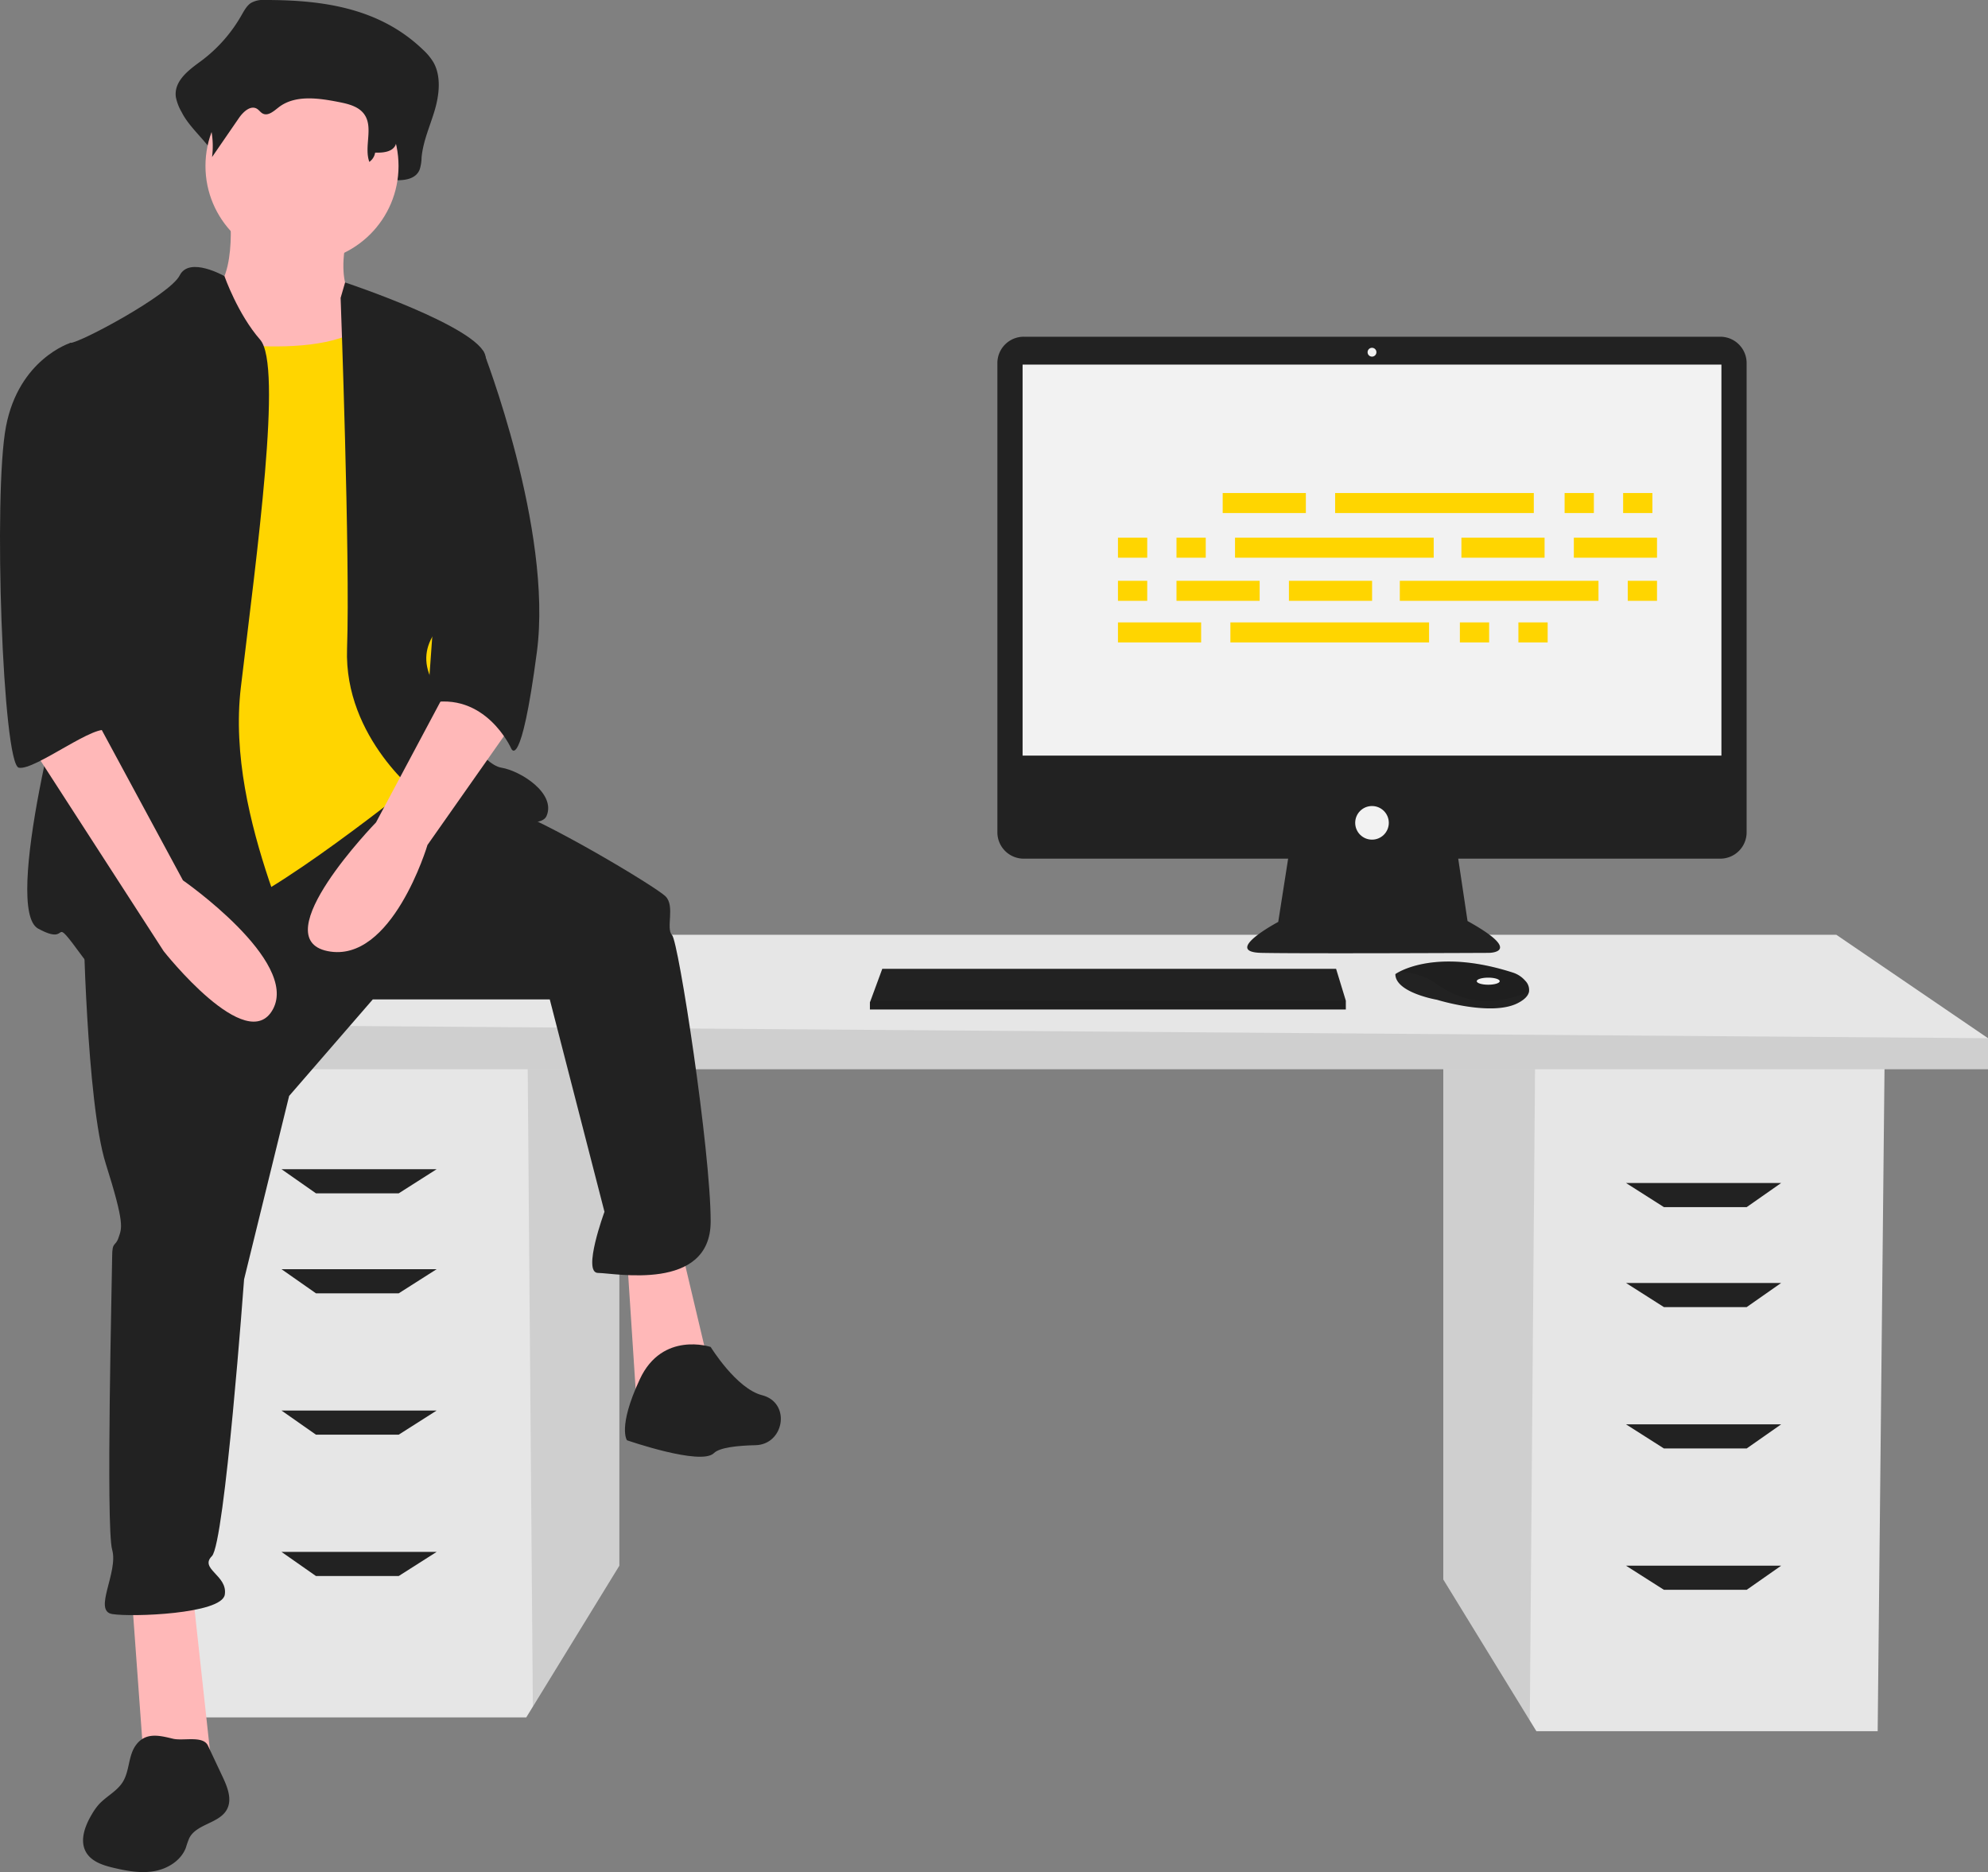 <svg xmlns="http://www.w3.org/2000/svg" width="711.188" height="669.683" viewBox="0 0 711.188 669.683">
  <rect x="0" y="0" width="711.188" height="669.683" fill="#808080" stroke="none"/>
  <polygon
    points="516.326 380.018 516.326 565.013 547.27 615.443 549.625 619.279 671.722 619.279 674.189 380.018 516.326 380.018"
    fill="#e6e6e6"
  />
  <polygon
    points="516.326 380.018 516.326 565.013 547.27 615.443 549.169 380.018 516.326 380.018"
    opacity="0.1"
  />
  <polygon
    points="221.566 375.084 221.566 560.08 190.622 610.51 188.267 614.345 66.17 614.345 63.703 375.084 221.566 375.084"
    fill="#e6e6e6"
  />
  <polygon
    points="221.566 375.084 221.566 560.08 190.622 610.51 188.723 375.084 221.566 375.084"
    opacity="0.1"
  />
  <polygon
    points="711.188 371.385 711.188 382.484 47.67 382.484 47.67 366.451 109.335 334.385 656.923 334.385 711.188 371.385"
    fill="#e6e6e6"
  />
  <polygon
    points="711.188 371.385 711.188 382.484 47.67 382.484 47.67 366.451 711.188 371.385"
    opacity="0.1"
  />
  <polygon
    points="142.635 426.883 113.035 426.883 100.702 418.25 156.201 418.25 142.635 426.883"
    fill="#222222"
  />
  <polygon
    points="142.635 462.649 113.035 462.649 100.702 454.016 156.201 454.016 142.635 462.649"
    fill="#222222"
  />
  <polygon
    points="142.635 513.215 113.035 513.215 100.702 504.581 156.201 504.581 142.635 513.215"
    fill="#222222"
  />
  <polygon
    points="142.635 563.78 113.035 563.78 100.702 555.147 156.201 555.147 142.635 563.78"
    fill="#222222"
  />
  <polygon
    points="595.257 431.816 624.857 431.816 637.19 423.183 581.691 423.183 595.257 431.816"
    fill="#222222"
  />
  <polygon
    points="595.257 467.582 624.857 467.582 637.19 458.949 581.691 458.949 595.257 467.582"
    fill="#222222"
  />
  <polygon
    points="595.257 518.148 624.857 518.148 637.19 509.515 581.691 509.515 595.257 518.148"
    fill="#222222"
  />
  <polygon
    points="595.257 568.713 624.857 568.713 637.19 560.08 581.691 560.08 595.257 568.713"
    fill="#222222"
  />
  <path
    d="M859.82,235.615H610.634a9.423,9.423,0,0,0-9.424,9.424V412.897a9.423,9.423,0,0,0,9.424,9.424h94.593l-3.544,22.626s-20.253,10.759-6.013,11.076,81.328,0,81.328,0,12.974,0-7.595-11.392l-3.334-22.31h93.75a9.423,9.423,0,0,0,9.424-9.424V245.039A9.423,9.423,0,0,0,859.82,235.615Z"
    transform="translate(-244.406 -115.159)"
    fill="#222222"
  />
  <rect x="365.823" y="130.424" width="249.996" height="139.871" fill="#f2f2f2" />
  <circle cx="490.821" cy="125.994" r="1.582" fill="#f2f2f2" />
  <circle cx="490.821" cy="294.346" r="6.013" fill="#f2f2f2" />
  <polygon
    points="481.452 357.952 481.452 361.117 311.202 361.117 311.202 358.585 311.436 357.952 315.632 346.56 477.971 346.56 481.452 357.952"
    fill="#222222"
  />
  <path
    d="M791.376,470.013c-.31,1.326-1.481,2.725-4.127,4.047-9.493,4.747-28.797-1.266-28.797-1.266s-14.873-2.532-14.873-9.177a11.866,11.866,0,0,1,1.304-.775c3.991-2.112,17.225-7.322,40.691.221a9.786,9.786,0,0,1,4.46,2.923A4.667,4.667,0,0,1,791.376,470.013Z"
    transform="translate(-244.406 -115.159)"
    fill="#222222"
  />
  <path
    d="M791.376,470.013c-11.62,4.452-21.977,4.785-32.607-2.598a23.343,23.343,0,0,0-13.886-4.573c3.991-2.112,17.225-7.322,40.691.221a9.786,9.786,0,0,1,4.46,2.923A4.667,4.667,0,0,1,791.376,470.013Z"
    transform="translate(-244.406 -115.159)"
    opacity="0.1"
  />
  <ellipse cx="532.4" cy="350.99" rx="4.114" ry="1.266" fill="#f2f2f2" />
  <polygon
    points="481.452 357.952 481.452 361.117 311.202 361.117 311.202 358.585 311.436 357.952 481.452 357.952"
    opacity="0.1"
  />
  <path
    d="M339.068,115.159a8.554,8.554,0,0,0-4.961,1.108c-1.476,1.011-2.406,2.782-3.356,4.429a52.986,52.986,0,0,1-14.434,16.305c-4.289,3.142-9.742,7.06-9.008,12.853a17.372,17.372,0,0,0,2.091,5.426c3.957,7.987,14.754,14.159,13.692,23.273,3.931-6.581-1.327-9.835,2.604-16.416,1.872-3.134,5.124-6.672,7.951-4.704.946.659,1.568,1.841,2.553,2.419,2.351,1.38,4.853-1.258,6.934-3.126,7.177-6.443,17.383-4.755,26.314-2.747,4.216.948,8.847,2.191,11.34,6.221,3.277,5.298-3.113,11.02-4.728,17.01a3.264,3.264,0,0,0,3.503,4.062c2.68-.264,5.854-.481,6.013-1.657,3.372.12,7.503-.262,8.947-3.772a14.762,14.762,0,0,0,.693-4.293c.53-5.897,3.033-11.277,4.691-16.89s2.379-12.191-.419-17.167a19.864,19.864,0,0,0-3.666-4.456C379.94,117.67,359.063,115.136,339.068,115.159Z"
    transform="translate(-244.406 -115.159)"
    fill="#222222"
  />
  <path
    d="M326.544,190.064s3.453,28.778-9.209,31.081,11.511,41.441,11.511,41.441l57.557,6.907-13.814-46.045s-9.209-3.453-3.453-26.476S326.544,190.064,326.544,190.064Z"
    transform="translate(-244.406 -115.159)"
    fill="#ffb8b8"
  />
  <polygon
    points="47.028 569.318 51.633 632.631 75.806 632.631 68.9 569.318 47.028 569.318"
    fill="#ffb8b8"
  />
  <polygon
    points="224.303 449.6 227.756 502.552 254.233 491.041 243.872 447.298 224.303 449.6"
    fill="#ffb8b8"
  />
  <path
    d="M274.167,442.738s1.151,66.766,8.058,88.637,5.756,23.023,4.605,26.476-2.302,1.151-2.302,6.907-2.302,96.695,0,104.753-6.907,21.872,0,23.023,39.139,0,40.29-6.907-9.209-9.209-4.605-13.814,11.511-98.998,11.511-98.998l16.116-65.615,29.93-34.534H441.082l19.569,75.975s-8.058,21.872-2.302,21.872,40.29,6.907,40.29-18.418S487.127,451.947,484.825,449.645s1.151-10.36-2.302-13.814-43.743-27.627-58.708-32.232S387.857,393.515,387.857,393.515Z"
    transform="translate(-244.406 -115.159)"
    fill="#222222"
  />
  <path
    d="M498.639,596.991s-17.267-5.756-25.325,11.511-4.605,21.872-4.605,21.872,26.476,9.209,31.081,4.605c2.003-2.003,8.365-2.699,14.913-2.846,9.973-.224,12.626-14.333,3.207-17.619q-.421-.147-.853-.255C507.848,611.955,498.639,596.991,498.639,596.991Z"
    transform="translate(-244.406 -115.159)"
    fill="#222222"
  />
  <circle cx="108.038" cy="59.365" r="34.534" fill="#ffb8b8" />
  <path
    d="M307.55,235.534s56.406,11.511,70.219-6.907,19.569,51.801,19.569,51.801l6.907,73.673-10.36,40.29s-54.103,43.743-71.37,47.197-43.743,5.756-43.743,5.756,8.058-127.776,8.058-130.078S307.55,235.534,307.55,235.534Z"
    transform="translate(-244.406 -115.159)"
    fill="#FFD500"
  />
  <path
    d="M324.704,213.945s-12.55-7.189-16.003-.282S273.016,237.836,269.562,237.836s6.907,95.544,2.302,107.056S245.389,440.436,258.051,447.343s3.453-6.907,16.116,10.36,74.824,17.267,78.277,10.36-27.627-58.708-21.872-107.056,14.965-115.114,6.907-124.323S324.704,213.945,324.704,213.945Z"
    transform="translate(-244.406 -115.159)"
    fill="#222222"
  />
  <path
    d="M366.258,221.72l1.603-5.518s47.895,15.878,50.198,26.238,1.151,82.882-6.907,88.637-19.569,14.965-11.511,28.778,17.267,28.778,24.174,29.93,19.569,9.209,16.116,17.267-44.894-6.907-44.894-6.907-27.627-20.72-26.476-52.952S366.258,221.72,366.258,221.72Z"
    transform="translate(-244.406 -115.159)"
    fill="#222222"
  />
  <path
    d="M406.548,357.554l-27.627,51.801s-40.29,41.441-17.267,46.045,35.685-37.987,35.685-37.987l29.93-42.592Z"
    transform="translate(-244.406 -115.159)"
    fill="#ffb8b8"
  />
  <path
    d="M340.75,124.195a7.838,7.838,0,0,0-4.039.783,9.413,9.413,0,0,0-2.732,3.131,39.773,39.773,0,0,1-11.75,11.524c-3.491,2.221-7.93,4.99-7.333,9.084a11.359,11.359,0,0,0,1.702,3.835,30.163,30.163,0,0,1,3.665,18.801l9.6-13.954c1.524-2.215,4.171-4.715,6.472-3.324.77.466,1.276,1.301,2.078,1.71,1.914.975,3.95-.889,5.644-2.21,5.842-4.554,14.15-3.361,21.421-1.942,3.432.67,7.202,1.549,9.231,4.397,3.372,4.733-.149,11.572,1.819,17.04a5.023,5.023,0,0,0,2.079-3.317c2.745.085,6.107-.185,7.283-2.666a9.188,9.188,0,0,0,.564-3.034c.432-4.168,2.469-7.971,3.819-11.938s1.937-8.616-.341-12.133a14.681,14.681,0,0,0-2.984-3.149C374.022,125.97,357.027,124.178,340.75,124.195Z"
    transform="translate(-244.406 -115.159)"
    fill="#222222"
  />
  <path
    d="M406.548,237.836l10.725,2.847s24.96,63.919,19.204,107.662-9.209,34.534-9.209,34.534-9.209-20.72-29.93-16.116Z"
    transform="translate(-244.406 -115.159)"
    fill="#222222"
  />
  <path
    d="M293.029,739.422c-2.776,3.772-2.219,9.165-4.678,13.151-2.131,3.455-6.148,5.267-8.814,8.329a22.326,22.326,0,0,0-2.266,3.26c-2.473,4.143-4.483,9.452-2.048,13.616,1.959,3.35,6.078,4.66,9.855,5.552,4.774,1.128,9.734,2.031,14.564,1.169s9.549-3.819,11.271-8.412a32.5,32.5,0,0,1,1.205-3.401c2.617-5.153,10.827-5.209,13.506-10.33,1.875-3.584.151-7.916-1.571-11.576l-5.261-11.177c-1.746-3.709-8.824-1.576-12.513-2.465C301.465,735.978,296.491,734.701,293.029,739.422Z"
    transform="translate(-244.406 -115.159)"
    fill="#222222"
  />
  <path
    d="M254.598,380.577l48.348,74.824s29.93,37.987,39.139,20.72-32.232-46.045-32.232-46.045L278.772,372.519Z"
    transform="translate(-244.406 -115.159)"
    fill="#ffb8b8"
  />
  <path
    d="M278.772,240.138,269.562,237.836s-18.418,5.756-23.023,29.93-1.151,120.869,4.605,122.02,28.427-16.837,32.056-13.023-7.882-15.756-4.429-26.116S278.772,240.138,278.772,240.138Z"
    transform="translate(-244.406 -115.159)"
    fill="#222222"
  />
  <g id="f3c2397c-d780-4cc6-97d8-1503d8277a2c" data-name="Group 13">
    <rect
      id="ad41612f-86f7-46b2-a964-3a5da7bcf3cf"
      data-name="Rectangle 55"
      x="437.407"
      y="176.363"
      width="29.752"
      height="7.163"
      fill="#FFD500"
    />
    <rect
      id="b9a0b375-cc2a-4c59-8850-661af54e4f62"
      data-name="Rectangle 56"
      x="559.722"
      y="176.363"
      width="10.468"
      height="7.163"
      fill="#FFD500"
    />
    <rect
      id="e174c2ab-9bc5-41ec-b37c-b06fbf8a9878"
      data-name="Rectangle 57"
      x="580.659"
      y="176.363"
      width="10.468"
      height="7.163"
      fill="#FFD500"
    />
    <rect
      id="ba2479ac-4c7d-43b4-a028-73b1e20e4002"
      data-name="Rectangle 58"
      x="477.628"
      y="176.363"
      width="71.075"
      height="7.163"
      fill="#FFD500"
    />
    <rect
      id="ac60ef86-00f2-480b-8171-28b6fdfc1958"
      data-name="Rectangle 59"
      x="399.941"
      y="222.644"
      width="29.752"
      height="7.163"
      fill="#FFD500"
    />
    <rect
      id="b3d8298d-cd65-487a-8b19-4cee946356e7"
      data-name="Rectangle 60"
      x="522.256"
      y="222.644"
      width="10.468"
      height="7.163"
      fill="#FFD500"
    />
    <rect
      id="ed27f15f-f0c4-4569-8330-a6688f8e356c"
      data-name="Rectangle 61"
      x="543.193"
      y="222.644"
      width="10.468"
      height="7.163"
      fill="#FFD500"
    />
    <rect
      id="f685c005-adaf-4d60-acda-005b037d82a6"
      data-name="Rectangle 62"
      x="440.162"
      y="222.644"
      width="71.075"
      height="7.163"
      fill="#FFD500"
    />
    <rect
      id="eca7c7fc-83f8-48ca-a588-6606db47af3f"
      data-name="Rectangle 63"
      x="522.807"
      y="192.341"
      width="29.752"
      height="7.163"
      fill="#FFD500"
    />
    <rect
      id="a71b5b2f-f8b9-481d-a301-5e3357e5fe42"
      data-name="Rectangle 64"
      x="563.028"
      y="192.341"
      width="29.752"
      height="7.163"
      fill="#FFD500"
    />
    <rect
      id="abb3a25a-f854-41fc-8391-e6ad9fbe2417"
      data-name="Rectangle 66"
      x="399.941"
      y="192.341"
      width="10.468"
      height="7.163"
      fill="#FFD500"
    />
    <rect
      id="add2b425-b775-4eb5-9c25-8c4c14f957c9"
      data-name="Rectangle 67"
      x="420.878"
      y="192.341"
      width="10.468"
      height="7.163"
      fill="#FFD500"
    />
    <rect
      id="b7159612-3b84-4b0b-a885-612eaab04c06"
      data-name="Rectangle 68"
      x="441.815"
      y="192.341"
      width="71.075"
      height="7.163"
      fill="#FFD500"
    />
    <rect
      id="edfc7301-4de5-47dc-80e2-1ae2da982d6d"
      data-name="Rectangle 69"
      x="461.099"
      y="207.768"
      width="29.752"
      height="7.163"
      fill="#FFD500"
    />
    <rect
      id="e1009f91-6275-4375-80fa-0d778e331fdc"
      data-name="Rectangle 70"
      x="420.878"
      y="207.768"
      width="29.752"
      height="7.163"
      fill="#FFD500"
    />
    <rect
      id="a060fb9f-1f1a-4862-9a69-16dd49199e18"
      data-name="Rectangle 71"
      x="399.941"
      y="207.768"
      width="10.468"
      height="7.163"
      fill="#FFD500"
    />
    <rect
      id="b6754d5f-104f-449c-b9a9-cf9ac82bf5fe"
      data-name="Rectangle 73"
      x="582.312"
      y="207.768"
      width="10.468"
      height="7.163"
      fill="#FFD500"
    />
    <rect
      id="e6ed1ccd-2cfd-450f-a339-07df3a1ee6bb"
      data-name="Rectangle 74"
      x="500.768"
      y="207.768"
      width="71.075"
      height="7.163"
      fill="#FFD500"
    />
  </g>
</svg>